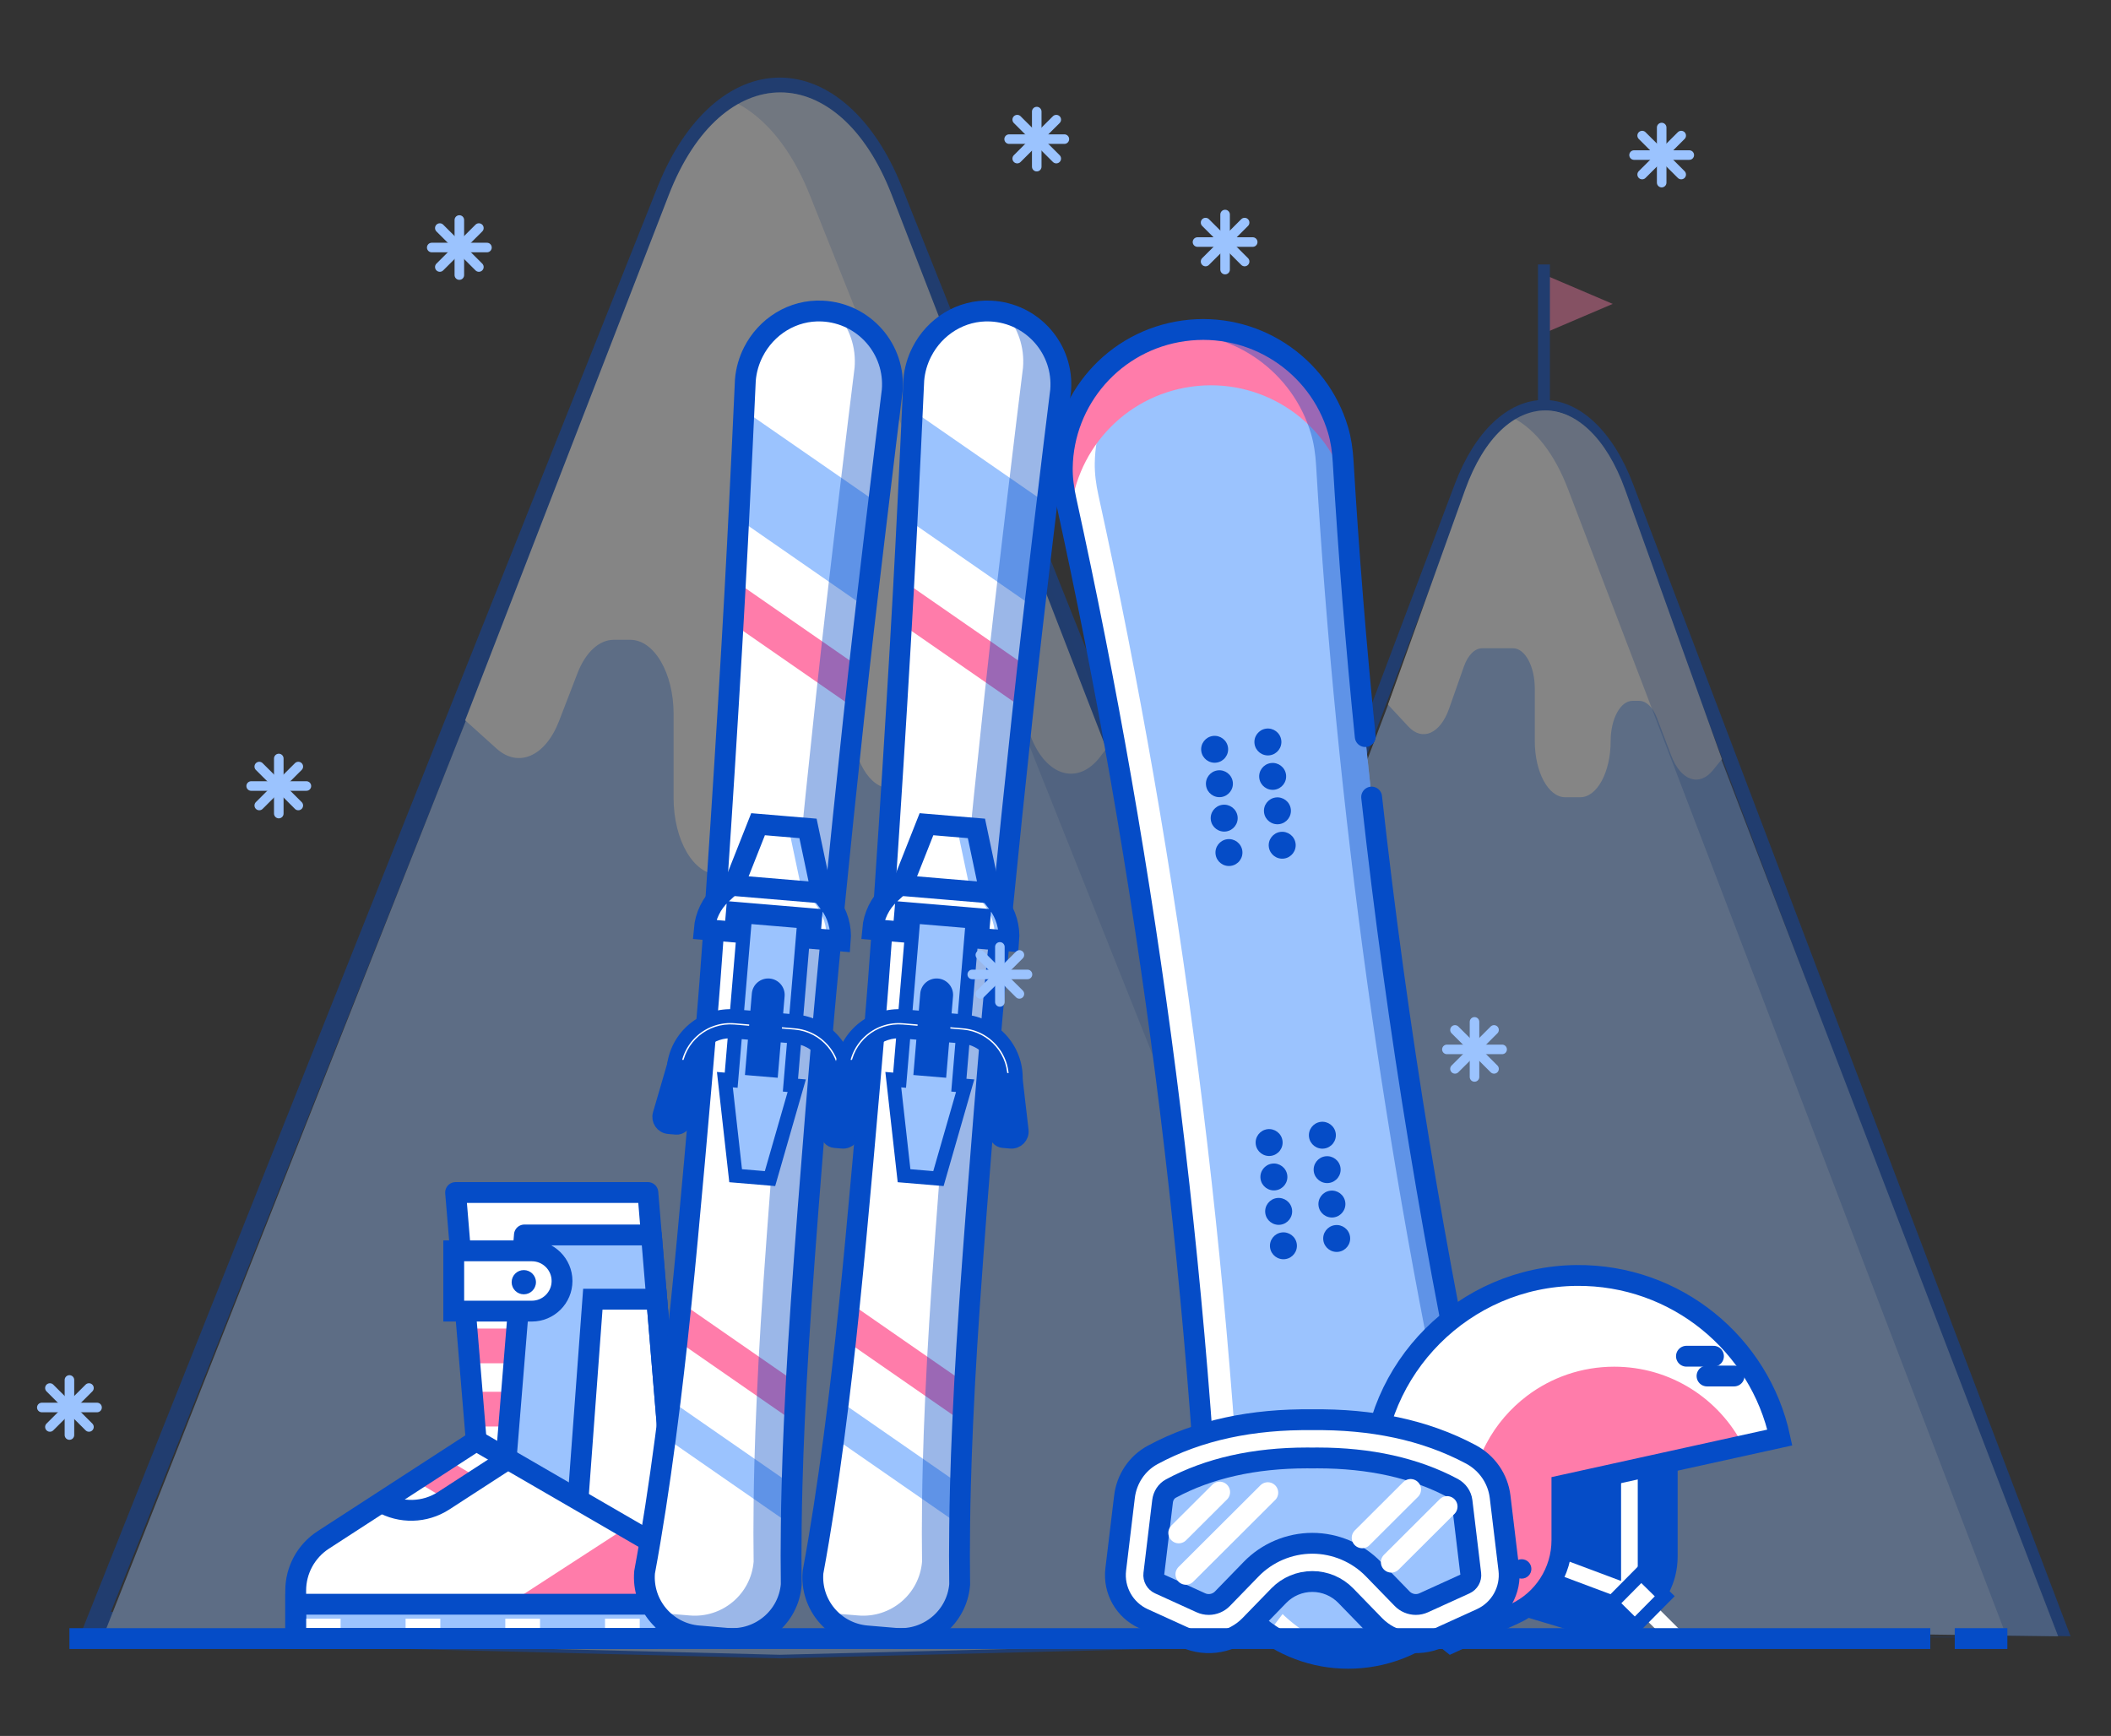 <svg width="304" height="250" viewBox="0 0 304 250" fill="none" xmlns="http://www.w3.org/2000/svg">
<rect x="0" y="0" width="304" height="250" fill="#333333" stroke="none"/>
<g clip-path="url(#clip0_501_13493)">
<g opacity="0.4">
<path d="M222.491 47.93V39.602L232.247 43.766L222.491 47.93Z" fill="#FF7CAA"/>
<path d="M223.199 38.086H221.478V58.781H223.199V38.086Z" fill="#054CC7"/>
<path d="M222.339 233.924L222.326 233.924L148.293 231.955L209.504 69.71C212.366 62.126 217.164 57.598 222.339 57.598C227.514 57.598 232.311 62.126 235.173 69.71L298.179 235.652L222.339 233.924ZM151.47 229.01L222.339 230.895L293.207 229.01L233.738 71.385C231.197 64.648 226.935 60.626 222.339 60.626C217.742 60.626 213.481 64.648 210.939 71.385L151.47 229.01Z" fill="#054CC7"/>
<path d="M210.183 74.308L149.299 235.206L222.305 234.649L296.384 235.65L234.427 74.308C228.672 59.205 215.938 59.205 210.183 74.308Z" fill="#9BC3FE"/>
<path d="M208.679 102.057L210.809 96.001C211.388 94.354 212.379 93.36 213.442 93.36H217.882C219.616 93.36 221.022 95.959 221.022 99.165V106.736C221.022 111.197 222.978 114.813 225.391 114.813H227.576C229.989 114.813 231.945 111.197 231.945 106.736C231.945 103.53 233.351 100.932 235.086 100.932H236.047C237.071 100.932 238.03 101.853 238.618 103.402L240.681 108.837C242.048 112.437 244.722 113.354 246.696 110.9L247.967 109.321L234.046 70.549C228.572 55.301 216.459 55.301 210.985 70.549L199.881 101.476L202.818 104.635C204.831 106.802 207.409 105.667 208.679 102.057Z" fill="white"/>
<path opacity="0.3" d="M234.455 70.547C230.675 60.526 223.881 57.093 218.034 60.244C221.083 61.888 223.875 65.321 225.846 70.547L289.078 235.975C289.078 235.975 221.724 235.006 214.107 235.208L213.338 235.515L296.384 235.652L234.455 70.547Z" fill="#054CC7"/>
<path d="M112.285 238.831L112.266 238.83L11.233 236.286L94.714 26.867C98.632 17.039 105.201 11.172 112.285 11.172C119.37 11.172 125.939 17.039 129.857 26.867L213.338 236.286L112.285 238.831ZM15.966 232.135L112.285 234.56L208.605 232.135L127.72 29.228C124.279 20.596 118.509 15.442 112.285 15.442C106.062 15.442 100.292 20.596 96.851 29.228L15.966 232.135Z" fill="#054CC7"/>
<path d="M95.981 30.834L14.783 235.855L112.286 238.31L209.788 235.855L128.591 30.834C120.85 11.415 103.721 11.415 95.981 30.834Z" fill="#9BC3FE"/>
<path d="M80.503 103.848L83.168 96.937C84.323 93.944 86.277 92.143 88.372 92.143H90.767C94.21 92.143 97.002 96.923 97.002 102.819V114.912C97.002 121.005 99.887 125.944 103.445 125.944C107.003 125.944 109.888 121.005 109.888 114.912V102.679C109.888 96.86 112.642 92.143 116.041 92.143H116.62C120.018 92.143 122.773 96.86 122.773 102.679V104.221C122.773 109.36 125.206 113.525 128.207 113.525C131.208 113.525 133.641 109.36 133.641 104.221V102.679C133.641 96.86 136.396 92.143 139.794 92.143C141.871 92.143 143.808 93.937 144.944 96.913L148.438 106.06C150.641 111.829 155.245 113.172 158.44 108.977L159.326 107.814L128.411 28.049C120.793 8.395 103.937 8.395 96.32 28.049L66.986 103.733L71.504 107.805C74.652 110.642 78.543 108.931 80.503 103.848Z" fill="white"/>
<path opacity="0.2" d="M128.789 28.049C123.589 15.006 114.208 10.629 106.194 14.896C110.257 17.059 113.969 21.436 116.605 28.049L198.788 234.211C198.788 234.211 116.92 236.273 106.194 236.543L112.286 236.696L210.971 234.211L128.789 28.049Z" fill="#054CC7"/>
</g>
<path d="M213.91 214.334C214.239 215.839 214.455 217.377 214.431 218.919C214.289 228.732 206.986 237.244 196.936 238.629C186.885 240.013 177.538 233.794 174.733 224.388C174.294 222.909 174.081 221.371 173.989 219.833C173.545 212.377 173.017 204.93 172.4 197.498C170.03 168.917 166.379 140.513 161.447 112.285C159.092 98.796 156.445 85.348 153.501 71.937C153.171 70.429 152.958 68.894 152.979 67.352C153.12 57.536 160.427 49.026 170.478 47.642C180.529 46.257 189.872 52.473 192.677 61.883C193.119 63.361 193.329 64.897 193.421 66.438C196.381 116.267 203.211 165.567 213.91 214.334Z" fill="#9BC3FE"/>
<path d="M179.408 223.746C178.969 222.267 178.755 220.728 178.663 219.191C178.219 211.735 177.692 204.287 177.074 196.855C174.704 168.275 171.053 139.87 166.121 111.643C163.766 98.154 161.119 84.706 158.175 71.295C157.845 69.787 157.633 68.251 157.653 66.709C157.783 57.666 163.998 49.736 172.834 47.461C172.055 47.478 171.269 47.534 170.478 47.643C160.427 49.028 153.12 57.537 152.979 67.353C152.958 68.895 153.171 70.43 153.501 71.939C156.445 85.35 159.092 98.798 161.447 112.287C166.379 140.514 170.03 168.918 172.4 197.499C173.017 204.931 173.545 212.379 173.989 219.835C174.081 221.372 174.294 222.911 174.733 224.39C177.538 233.796 186.885 240.015 196.936 238.63C197.727 238.521 198.499 238.363 199.253 238.169C190.129 238.367 181.991 232.412 179.408 223.746Z" fill="white"/>
<path d="M192.676 61.882C192.019 59.676 191.004 57.646 189.7 55.847C189.529 55.609 189.351 55.375 189.167 55.146C188.069 53.758 186.795 52.525 185.378 51.471C183.19 49.84 180.671 48.647 177.97 48.003C175.584 47.433 173.055 47.286 170.478 47.641C167.9 47.996 165.506 48.822 163.364 50.015C160.936 51.366 158.836 53.194 157.173 55.356C156.096 56.754 155.204 58.285 154.525 59.918C154.414 60.188 154.306 60.461 154.202 60.737C153.437 62.821 153.011 65.049 152.978 67.351C152.958 68.893 153.171 70.431 153.5 71.936C153.605 72.414 153.707 72.892 153.808 73.366C153.915 73.833 154.016 74.304 154.113 74.772C154.55 65.22 161.753 57.036 171.591 55.681C181.426 54.326 190.584 60.256 193.598 69.332C193.603 69.342 193.608 69.349 193.609 69.359C193.577 68.872 193.545 68.384 193.513 67.897C193.481 67.413 193.449 66.925 193.421 66.437C193.329 64.9 193.119 63.361 192.676 61.882Z" fill="#FF7CAA"/>
<path d="M154.113 74.773C154.114 74.783 154.112 74.791 154.113 74.801C154.008 74.323 153.91 73.845 153.808 73.367C153.915 73.834 154.016 74.305 154.113 74.773Z" fill="#30B344"/>
<path opacity="0.4" d="M193.421 66.438C193.328 64.897 193.119 63.361 192.676 61.883C189.872 52.473 180.528 46.257 170.478 47.642C169.82 47.732 169.176 47.855 168.543 48.005C177.827 47.622 186.16 53.625 188.781 62.419C189.224 63.898 189.433 65.433 189.525 66.974C192.486 116.804 199.315 166.104 210.014 214.871C210.343 216.375 210.56 217.913 210.535 219.456C210.403 228.627 204.014 236.66 194.974 238.802C195.624 238.775 196.278 238.719 196.935 238.629C206.986 237.244 214.289 228.732 214.431 218.919C214.455 217.377 214.238 215.839 213.909 214.334C203.211 165.567 196.381 116.267 193.421 66.438Z" fill="#054CC7"/>
<path d="M214.179 221.813C213.604 225.403 212.066 228.728 209.799 231.463L194.322 219.776L182.602 235.21C179.677 233.19 177.293 230.405 175.763 227.105L192.318 205.305L214.179 221.813Z" fill="#9BC3FE"/>
<path d="M197.526 114.79C201.222 148.214 206.683 181.395 213.91 214.334C214.239 215.839 214.455 217.377 214.431 218.919C214.289 228.732 206.986 237.244 196.936 238.629C186.885 240.013 177.538 233.794 174.733 224.388C174.294 222.909 174.081 221.371 173.989 219.833C173.545 212.377 173.017 204.93 172.4 197.498C170.03 168.917 166.379 140.513 161.447 112.285C159.092 98.796 156.445 85.348 153.501 71.937C153.171 70.429 152.958 68.894 152.979 67.352C153.12 57.536 160.427 49.026 170.478 47.642C180.529 46.257 189.872 52.473 192.677 61.883C193.119 63.361 193.329 64.897 193.421 66.438C194.209 79.69 195.269 92.904 196.604 106.081" stroke="#054CC7" stroke-width="3" stroke-miterlimit="10" stroke-linecap="round"/>
<path d="M176.842 107.645C176.696 106.587 175.713 105.845 174.652 105.991C173.591 106.137 172.847 107.117 172.994 108.175C173.14 109.233 174.123 109.975 175.184 109.828C176.245 109.682 176.989 108.703 176.842 107.645Z" fill="#054CC7"/>
<path d="M173.68 113.132C173.827 114.19 174.809 114.932 175.87 114.786C176.931 114.64 177.675 113.66 177.529 112.602C177.382 111.544 176.4 110.802 175.339 110.948C174.277 111.094 173.533 112.074 173.68 113.132Z" fill="#054CC7"/>
<path d="M174.367 118.089C174.514 119.147 175.496 119.889 176.557 119.743C177.618 119.596 178.362 118.617 178.216 117.559C178.069 116.501 177.087 115.759 176.026 115.905C174.964 116.051 174.221 117.031 174.367 118.089Z" fill="#054CC7"/>
<path d="M175.054 123.046C175.2 124.104 176.183 124.846 177.244 124.699C178.305 124.553 179.049 123.574 178.902 122.516C178.756 121.458 177.773 120.716 176.712 120.862C175.651 121.008 174.907 121.988 175.054 123.046Z" fill="#054CC7"/>
<path d="M180.662 107.12C180.809 108.178 181.791 108.92 182.852 108.774C183.913 108.628 184.657 107.648 184.511 106.59C184.364 105.532 183.382 104.79 182.321 104.936C181.26 105.082 180.516 106.062 180.662 107.12Z" fill="#054CC7"/>
<path d="M181.349 112.077C181.496 113.135 182.478 113.877 183.539 113.731C184.6 113.585 185.344 112.605 185.197 111.547C185.051 110.489 184.068 109.747 183.007 109.893C181.946 110.04 181.202 111.019 181.349 112.077Z" fill="#054CC7"/>
<path d="M182.036 117.034C182.182 118.092 183.164 118.834 184.225 118.688C185.286 118.542 186.03 117.562 185.884 116.504C185.737 115.446 184.755 114.704 183.694 114.85C182.633 114.997 181.889 115.976 182.036 117.034Z" fill="#054CC7"/>
<path d="M182.723 121.991C182.869 123.049 183.851 123.791 184.912 123.645C185.973 123.499 186.717 122.519 186.571 121.461C186.424 120.403 185.442 119.661 184.381 119.807C183.32 119.954 182.576 120.933 182.723 121.991Z" fill="#054CC7"/>
<path d="M186.748 179.148C186.895 180.207 186.151 181.186 185.09 181.332C184.029 181.478 183.046 180.737 182.9 179.679C182.753 178.621 183.497 177.641 184.558 177.495C185.619 177.349 186.602 178.091 186.748 179.148Z" fill="#054CC7"/>
<path d="M182.213 174.722C182.067 173.664 182.811 172.684 183.872 172.538C184.933 172.392 185.915 173.134 186.062 174.192C186.208 175.25 185.464 176.23 184.403 176.376C183.342 176.522 182.36 175.78 182.213 174.722Z" fill="#054CC7"/>
<path d="M181.526 169.765C181.38 168.707 182.124 167.727 183.185 167.581C184.246 167.435 185.228 168.177 185.375 169.235C185.521 170.292 184.777 171.272 183.716 171.418C182.655 171.564 181.673 170.823 181.526 169.765Z" fill="#054CC7"/>
<path d="M180.84 164.808C180.693 163.75 181.437 162.77 182.498 162.624C183.559 162.478 184.542 163.219 184.688 164.278C184.835 165.335 184.091 166.315 183.03 166.461C181.969 166.607 180.986 165.866 180.84 164.808Z" fill="#054CC7"/>
<path d="M190.569 178.624C190.422 177.566 191.166 176.586 192.227 176.44C193.288 176.294 194.27 177.036 194.417 178.094C194.563 179.152 193.82 180.131 192.758 180.278C191.698 180.424 190.715 179.682 190.569 178.624Z" fill="#054CC7"/>
<path d="M189.882 173.667C189.735 172.609 190.479 171.629 191.54 171.483C192.601 171.337 193.583 172.079 193.73 173.137C193.876 174.195 193.133 175.175 192.071 175.321C191.011 175.467 190.028 174.725 189.882 173.667Z" fill="#054CC7"/>
<path d="M189.195 168.71C189.049 167.652 189.793 166.672 190.853 166.526C191.914 166.38 192.897 167.122 193.043 168.18C193.19 169.238 192.446 170.217 191.385 170.364C190.324 170.51 189.342 169.768 189.195 168.71Z" fill="#054CC7"/>
<path d="M188.509 163.753C188.362 162.695 189.106 161.715 190.167 161.569C191.228 161.423 192.21 162.165 192.357 163.223C192.503 164.281 191.759 165.26 190.698 165.407C189.638 165.553 188.655 164.811 188.509 163.753Z" fill="#054CC7"/>
<path d="M68.58 207.488L46.548 221.779C44.075 223.383 42.584 226.125 42.584 229.067V235.976H93.902C95.983 235.976 97.67 234.294 97.67 232.219V224.35L68.58 207.488Z" fill="white"/>
<path d="M97.67 224.349H69.981L65.609 171.742H93.298L97.67 224.349Z" fill="white"/>
<path d="M74.45 193.832H67.455" stroke="#FF7CAA" stroke-width="5" stroke-miterlimit="10"/>
<path d="M73.681 202.938H68.202" stroke="#FF7CAA" stroke-width="5" stroke-miterlimit="10"/>
<path d="M97.67 224.349H69.981L65.609 171.742H93.298L97.67 224.349Z" stroke="#054CC7" stroke-width="3" stroke-miterlimit="10" stroke-linejoin="round"/>
<path d="M93.806 177.852H75.519L72.022 225.22L97.67 224.349L93.806 177.852Z" fill="#9BC3FE"/>
<path d="M93.806 177.852H75.519L72.022 225.22L97.67 224.349L93.806 177.852Z" fill="#9BC3FE"/>
<path d="M82.585 224.862L97.67 224.349L94.575 187.102H85.373L82.585 224.862Z" fill="white" stroke="#054CC7" stroke-width="3" stroke-miterlimit="10"/>
<path d="M93.806 177.852H75.519L71.53 226.753L97.67 224.349L93.806 177.852Z" stroke="#054CC7" stroke-width="3" stroke-miterlimit="10" stroke-linejoin="round"/>
<path d="M68.58 207.488L46.548 221.779C44.075 223.383 42.584 226.125 42.584 229.067V235.976H93.902C95.983 235.976 97.67 234.294 97.67 232.219V224.35L68.58 207.488Z" fill="white"/>
<path d="M97.67 224.347V232.215C97.67 234.29 95.982 235.973 93.901 235.973H65.558L90.177 220.004L97.67 224.347Z" fill="#FF7CAA"/>
<path d="M42.584 231.035V235.976H93.901C95.982 235.976 97.67 234.293 97.67 232.218V231.035H42.584Z" fill="white"/>
<path d="M74.774 232.218V231.035H97.67V232.218C97.67 234.293 95.983 235.976 93.902 235.976H71.005C73.086 235.976 74.774 234.293 74.774 232.218Z" fill="#9BC3FE"/>
<path d="M42.584 231.035V235.976H93.901C95.982 235.976 97.67 234.293 97.67 232.218V231.035H42.584Z" fill="#9BC3FE" stroke="#054CC7" stroke-width="3" stroke-miterlimit="10"/>
<path d="M89.627 235.976V233.109" stroke="white" stroke-width="5" stroke-miterlimit="10"/>
<path d="M75.268 235.976V233.109" stroke="white" stroke-width="5" stroke-miterlimit="10"/>
<path d="M60.908 235.976V233.109" stroke="white" stroke-width="5" stroke-miterlimit="10"/>
<path d="M46.549 235.976V233.109" stroke="white" stroke-width="5" stroke-miterlimit="10"/>
<path d="M66.56 214.396L62.095 211.719" stroke="#FF7CAA" stroke-width="5" stroke-miterlimit="10"/>
<path d="M42.584 229.065V235.973H93.901C95.982 235.973 97.67 234.291 97.67 232.215V224.348L68.579 207.484L46.547 221.775C44.076 223.38 42.584 226.123 42.584 229.065Z" stroke="#054CC7" stroke-width="3" stroke-miterlimit="10" stroke-linejoin="round"/>
<path d="M73.139 210.129L63.891 216.128C61.181 217.886 57.709 217.973 54.914 216.353" stroke="#054CC7" stroke-width="3" stroke-miterlimit="10"/>
<path d="M76.585 188.821H65.342V180.141H76.585C78.988 180.141 80.937 182.084 80.937 184.481V184.481C80.937 186.878 78.988 188.821 76.585 188.821Z" fill="white" stroke="#054CC7" stroke-width="3" stroke-miterlimit="10"/>
<path d="M73.681 184.655C73.681 185.619 74.465 186.4 75.431 186.4C76.397 186.4 77.181 185.619 77.181 184.655C77.181 183.691 76.397 182.91 75.431 182.91C74.465 182.91 73.681 183.691 73.681 184.655Z" fill="#054CC7"/>
<path d="M96.506 201.794C96.85 198.987 97.18 196.117 97.504 193.197C97.51 193.126 97.52 193.059 97.526 192.987C97.716 191.257 97.903 189.508 98.081 187.743C99.189 177.092 100.859 157.851 101.845 146.186C101.904 145.492 101.964 144.783 102.021 144.055C102.09 143.178 102.162 142.273 102.236 141.343C103.445 125.55 105.348 95.145 106.204 78.271C106.307 76.307 106.399 74.415 106.488 72.618C106.639 69.578 106.771 66.812 106.887 64.415C107.175 58.435 107.339 54.721 107.339 54.721C107.46 53.284 107.861 51.919 108.487 50.694C110.327 47.053 114.129 44.59 118.425 44.797C124.455 45.092 128.987 50.3 128.484 56.243C128.484 56.243 128.124 59.126 127.542 63.904C127.105 67.523 126.533 72.23 125.896 77.597C125.603 80.08 125.294 82.706 124.972 85.433C124.765 87.2 124.553 89.01 124.34 90.849C122.633 105.607 120.111 130.235 118.956 142.749C118.868 143.677 118.787 144.577 118.708 145.458C118.642 146.185 118.581 146.899 118.523 147.588C117.221 162.983 115.376 185.667 114.659 199.24C114.556 201.151 114.464 203.038 114.384 204.903C114.244 207.992 114.133 211.016 114.058 213.966C114.003 215.924 113.966 217.85 113.946 219.744C113.909 222.649 113.907 225.47 113.947 228.207C113.75 230.54 112.625 232.577 110.959 233.975C109.298 235.374 107.1 236.144 104.757 235.947L100.584 235.596C95.902 235.202 92.428 231.101 92.823 226.432C93.933 220.444 94.918 213.997 95.819 207.171C96.056 205.407 96.285 203.613 96.506 201.794Z" fill="white"/>
<path d="M97.724 193.216L114.604 204.921C114.684 203.057 114.776 201.169 114.88 199.259L98.301 187.762C98.123 189.526 97.936 191.276 97.747 193.006C97.741 193.077 97.73 193.144 97.724 193.216Z" fill="#FF7CAA"/>
<path d="M96.04 207.19L114.167 219.762C114.187 217.869 114.224 215.943 114.278 213.984L96.727 201.812C96.505 203.631 96.276 205.425 96.04 207.19Z" fill="#9BC3FE"/>
<path d="M107.352 59.25C107.285 60.689 107.204 62.433 107.107 64.433C106.991 66.831 106.859 69.597 106.709 72.638C106.672 73.382 106.634 74.142 106.596 74.918L124.936 87.636C125.022 86.901 125.108 86.174 125.193 85.451C125.514 82.725 125.824 80.099 126.116 77.615C126.323 75.889 126.519 74.229 126.709 72.654L107.352 59.25Z" fill="#9BC3FE"/>
<path d="M106.131 83.863C106.025 85.816 105.909 87.876 105.786 90.015L105.786 90.017L123.298 102.16C123.522 100.105 123.741 98.114 123.953 96.219L123.953 96.217L106.131 83.863Z" fill="#FF7CAA"/>
<path opacity="0.4" d="M114.058 213.968C114.133 211.018 114.244 207.994 114.384 204.905C114.464 203.04 114.556 201.153 114.66 199.242C115.376 185.669 117.222 162.985 118.523 147.59C118.581 146.9 118.642 146.187 118.708 145.459C118.787 144.579 118.868 143.679 118.956 142.751C120.111 130.237 122.633 105.609 124.34 90.85C124.554 89.012 124.765 87.202 124.972 85.435C125.295 82.708 125.604 80.082 125.896 77.598C126.533 72.231 127.105 67.524 127.542 63.906C128.125 59.127 128.484 56.245 128.484 56.245C128.928 51 125.449 46.329 120.48 45.102C122.308 47.184 123.318 49.974 123.066 52.949C123.066 52.949 122.706 55.831 122.123 60.61C121.687 64.228 121.115 68.936 120.477 74.302C120.185 76.786 119.876 79.412 119.554 82.139C119.346 83.906 119.135 85.716 118.922 87.554C117.215 102.313 114.693 126.941 113.538 139.455C113.45 140.383 113.369 141.283 113.29 142.163C113.223 142.891 113.163 143.604 113.105 144.294C111.803 159.689 109.958 182.373 109.241 195.946C109.138 197.857 109.046 199.744 108.966 201.609C108.825 204.698 108.715 207.722 108.639 210.672C108.585 212.63 108.548 214.556 108.528 216.45C108.491 219.354 108.489 222.176 108.529 224.913C108.331 227.245 107.206 229.282 105.541 230.681C103.88 232.08 101.682 232.85 99.338 232.653L95.166 232.302C94.933 232.282 94.705 232.251 94.48 232.214C95.884 234.092 98.057 235.385 100.584 235.598L104.757 235.949C107.1 236.146 109.298 235.375 110.959 233.977C112.625 232.578 113.75 230.541 113.947 228.209C113.907 225.471 113.909 222.65 113.947 219.746C113.966 217.852 114.003 215.926 114.058 213.968Z" fill="#054CC7"/>
<path d="M96.506 201.794C96.85 198.987 97.18 196.117 97.504 193.197C97.51 193.126 97.52 193.059 97.526 192.987C97.716 191.257 97.903 189.508 98.081 187.743C99.189 177.092 100.859 157.851 101.845 146.186C101.904 145.492 101.964 144.783 102.021 144.055C102.09 143.178 102.162 142.273 102.236 141.343C103.445 125.55 105.348 95.145 106.204 78.271C106.307 76.307 106.399 74.415 106.488 72.618C106.639 69.578 106.771 66.812 106.887 64.415C107.175 58.435 107.339 54.721 107.339 54.721C107.46 53.284 107.861 51.919 108.487 50.694C110.327 47.053 114.129 44.59 118.425 44.797C124.455 45.092 128.987 50.3 128.484 56.243C128.484 56.243 128.124 59.126 127.542 63.904C127.105 67.523 126.533 72.23 125.896 77.597C125.603 80.08 125.294 82.706 124.972 85.433C124.765 87.2 124.553 89.01 124.34 90.849C122.633 105.607 120.111 130.235 118.956 142.749C118.868 143.677 118.787 144.577 118.708 145.458C118.642 146.185 118.581 146.899 118.523 147.588C117.221 162.983 115.376 185.667 114.659 199.24C114.556 201.151 114.464 203.038 114.384 204.903C114.244 207.992 114.133 211.016 114.058 213.966C114.003 215.924 113.966 217.85 113.946 219.744C113.909 222.649 113.907 225.47 113.947 228.207C113.75 230.54 112.625 232.577 110.959 233.975C109.298 235.374 107.1 236.144 104.757 235.947L100.584 235.596C95.902 235.202 92.428 231.101 92.823 226.432C93.933 220.444 94.918 213.997 95.819 207.171C96.056 205.407 96.285 203.613 96.506 201.794Z" stroke="#054CC7" stroke-width="3" stroke-miterlimit="10"/>
<path d="M105.937 169.318L104.388 155.485L105.296 155.561L107.672 127.449L116.205 128.167L113.828 156.279L114.736 156.355L110.888 169.734L105.937 169.318Z" fill="#9BC3FE"/>
<path d="M108.596 128.542L115.111 129.089L112.904 155.189L112.734 157.202L113.423 157.26L110.143 168.659L106.851 168.383L105.531 156.596L106.219 156.654L106.39 154.641L108.596 128.542ZM106.748 126.359L104.371 154.472L103.244 154.377L105.022 170.256L111.631 170.812L116.05 155.453L114.923 155.359L117.299 127.246L106.748 126.359Z" fill="#054CC7"/>
<path d="M97.016 153.819L99.207 154.004C99.485 150.72 102.39 148.274 105.683 148.55L114.337 149.278C117.63 149.555 120.084 152.451 119.806 155.735L121.997 155.919C122.377 151.431 119.023 147.471 114.522 147.093L105.868 146.365C101.367 145.987 97.396 149.331 97.016 153.819Z" fill="white" stroke="#054CC7" stroke-width="2" stroke-miterlimit="10"/>
<path d="M120.945 155.541L122.041 155.633L122.87 162.785C122.976 163.704 122.212 164.49 121.287 164.413L120.203 164.321C119.598 164.271 119.149 163.74 119.2 163.137L119.85 155.449L120.945 155.541Z" fill="#054CC7" stroke="#054CC7" stroke-width="2" stroke-miterlimit="10"/>
<path d="M98.117 153.623L97.021 153.531L95.003 160.443C94.744 161.332 95.365 162.235 96.29 162.312L97.374 162.403C97.979 162.454 98.511 162.006 98.562 161.403L99.212 153.715L98.117 153.623Z" fill="#054CC7" stroke="#054CC7" stroke-width="2" stroke-miterlimit="10"/>
<path d="M121.017 135.505C121.182 133.554 120.614 131.612 119.424 130.055L118.189 128.439L111.789 127.901L105.388 127.363L103.9 128.75C102.465 130.086 101.579 131.907 101.414 133.857L105.803 134.226L106.042 131.394L111.455 131.849L116.867 132.304L116.628 135.136L121.017 135.505Z" fill="white"/>
<path d="M109.785 128.017L116.185 128.555L117.42 130.171C118.553 131.652 119.12 133.483 119.03 135.338L121.017 135.505C121.182 133.554 120.614 131.612 119.424 130.055L118.189 128.439L111.789 127.901L105.388 127.363L105.108 127.624L109.785 128.017Z" fill="#9BC3FE"/>
<path d="M121.017 135.505C121.182 133.554 120.614 131.612 119.424 130.055L118.189 128.439L111.789 127.901L105.388 127.363L103.9 128.75C102.465 130.086 101.579 131.907 101.414 133.857L105.803 134.226L106.042 131.394L111.455 131.849L116.867 132.304L116.628 135.136L121.017 135.505Z" stroke="#054CC7" stroke-width="3" stroke-miterlimit="10"/>
<path d="M116.36 119.304L112.763 119.002L109.167 118.699L105.673 127.534L106.801 127.628L111.997 128.065L117.193 128.502L118.32 128.597L116.36 119.304Z" fill="white"/>
<path d="M109.169 127.829L105.673 127.535L105.673 127.535L106.801 127.63L110.583 127.948L109.169 127.829Z" fill="#9BC3FE"/>
<path d="M116.36 119.304L113.531 119.066L115.492 128.359L117.193 128.502L118.321 128.597L116.36 119.304Z" fill="#9BC3FE"/>
<path d="M116.36 119.304L112.763 119.002L109.167 118.699L105.673 127.534L106.801 127.628L111.997 128.065L117.193 128.502L118.32 128.597L116.36 119.304Z" stroke="#054CC7" stroke-width="3" stroke-miterlimit="10"/>
<path d="M107.278 154.818L108.27 143.078C108.38 141.78 109.528 140.813 110.83 140.923C112.131 141.032 113.1 142.177 112.991 143.474L111.998 155.215L107.278 154.818Z" fill="#054CC7"/>
<path d="M120.759 201.794C121.103 198.987 121.433 196.117 121.757 193.197C121.763 193.126 121.774 193.059 121.78 192.987C121.969 191.257 122.156 189.508 122.334 187.743C123.443 177.092 125.113 157.851 126.099 146.186C126.158 145.492 126.218 144.783 126.274 144.055C126.344 143.178 126.415 142.273 126.489 141.343C127.698 125.55 129.601 95.145 130.457 78.271C130.56 76.307 130.653 74.415 130.742 72.618C130.892 69.578 131.024 66.812 131.14 64.415C131.428 58.435 131.592 54.721 131.592 54.721C131.713 53.284 132.114 51.919 132.74 50.694C134.581 47.053 138.382 44.59 142.679 44.797C148.709 45.092 153.24 50.3 152.738 56.243C152.738 56.243 152.378 59.126 151.795 63.904C151.358 67.523 150.786 72.23 150.149 77.597C149.857 80.08 149.548 82.706 149.225 85.433C149.018 87.2 148.807 89.01 148.593 90.849C146.886 105.607 144.364 130.235 143.21 142.749C143.121 143.677 143.041 144.577 142.961 145.458C142.895 146.185 142.835 146.899 142.776 147.588C141.475 162.983 139.63 185.667 138.913 199.24C138.809 201.151 138.717 203.038 138.637 204.903C138.497 207.992 138.386 211.016 138.311 213.966C138.257 215.924 138.22 217.85 138.2 219.744C138.162 222.649 138.161 225.47 138.2 228.207C138.003 230.54 136.878 232.577 135.212 233.975C133.551 235.374 131.353 236.144 129.01 235.947L124.837 235.596C120.155 235.202 116.681 231.101 117.076 226.432C118.187 220.444 119.172 213.997 120.073 207.171C120.309 205.407 120.538 203.613 120.759 201.794Z" fill="white"/>
<path d="M121.978 193.216L138.858 204.921C138.938 203.057 139.03 201.169 139.133 199.259L122.555 187.762C122.377 189.526 122.19 191.276 122 193.006C121.994 193.077 121.984 193.144 121.978 193.216Z" fill="#FF7CAA"/>
<path d="M120.293 207.19L138.42 219.762C138.44 217.869 138.477 215.943 138.532 213.984L120.98 201.812C120.759 203.631 120.53 205.425 120.293 207.19Z" fill="#9BC3FE"/>
<path d="M131.606 59.25C131.538 60.689 131.457 62.433 131.36 64.433C131.244 66.831 131.113 69.597 130.962 72.638C130.925 73.382 130.887 74.142 130.85 74.918L149.189 87.636C149.275 86.901 149.361 86.174 149.446 85.451C149.767 82.725 150.077 80.099 150.37 77.615C150.576 75.889 150.773 74.229 150.962 72.654L131.606 59.25Z" fill="#9BC3FE"/>
<path d="M130.385 83.863C130.278 85.816 130.162 87.876 130.04 90.015L130.04 90.017L147.552 102.16C147.776 100.105 147.994 98.114 148.207 96.219L148.207 96.217L130.385 83.863Z" fill="#FF7CAA"/>
<path opacity="0.4" d="M138.311 213.968C138.387 211.018 138.497 207.994 138.637 204.905C138.718 203.04 138.809 201.153 138.913 199.242C139.63 185.669 141.475 162.985 142.777 147.59C142.835 146.9 142.895 146.187 142.961 145.459C143.041 144.579 143.122 143.679 143.21 142.751C144.364 130.237 146.886 105.609 148.593 90.85C148.807 89.012 149.018 87.202 149.225 85.435C149.548 82.708 149.857 80.082 150.149 77.598C150.787 72.231 151.359 67.524 151.795 63.906C152.378 59.127 152.738 56.245 152.738 56.245C153.181 51 149.702 46.329 144.734 45.102C146.561 47.184 147.571 49.974 147.32 52.949C147.32 52.949 146.96 55.831 146.377 60.61C145.94 64.228 145.368 68.936 144.731 74.302C144.439 76.786 144.13 79.412 143.807 82.139C143.6 83.906 143.389 85.716 143.175 87.554C141.468 102.313 138.946 126.941 137.791 139.455C137.703 140.383 137.622 141.283 137.543 142.163C137.477 142.891 137.417 143.604 137.358 144.294C136.057 159.689 134.212 182.373 133.495 195.946C133.391 197.857 133.299 199.744 133.219 201.609C133.079 204.698 132.968 207.722 132.893 210.672C132.839 212.63 132.802 214.556 132.782 216.45C132.744 219.354 132.743 222.176 132.782 224.913C132.585 227.245 131.46 229.282 129.794 230.681C128.133 232.08 125.935 232.85 123.592 232.653L119.419 232.302C119.187 232.282 118.959 232.251 118.733 232.214C120.138 234.092 122.311 235.385 124.837 235.598L129.01 235.949C131.354 236.146 133.551 235.375 135.212 233.977C136.878 232.578 138.003 230.541 138.2 228.209C138.161 225.471 138.162 222.65 138.2 219.746C138.22 217.852 138.257 215.926 138.311 213.968Z" fill="#054CC7"/>
<path d="M120.759 201.794C121.103 198.987 121.433 196.117 121.757 193.197C121.763 193.126 121.774 193.059 121.78 192.987C121.969 191.257 122.156 189.508 122.334 187.743C123.443 177.092 125.113 157.851 126.099 146.186C126.158 145.492 126.218 144.783 126.274 144.055C126.344 143.178 126.415 142.273 126.489 141.343C127.698 125.55 129.601 95.145 130.457 78.271C130.56 76.307 130.653 74.415 130.742 72.618C130.892 69.578 131.024 66.812 131.14 64.415C131.428 58.435 131.592 54.721 131.592 54.721C131.713 53.284 132.114 51.919 132.74 50.694C134.581 47.053 138.382 44.59 142.679 44.797C148.709 45.092 153.24 50.3 152.738 56.243C152.738 56.243 152.378 59.126 151.795 63.904C151.358 67.523 150.786 72.23 150.149 77.597C149.857 80.08 149.548 82.706 149.225 85.433C149.018 87.2 148.807 89.01 148.593 90.849C146.886 105.607 144.364 130.235 143.21 142.749C143.121 143.677 143.041 144.577 142.961 145.458C142.895 146.185 142.835 146.899 142.776 147.588C141.475 162.983 139.63 185.667 138.913 199.24C138.809 201.151 138.717 203.038 138.637 204.903C138.497 207.992 138.386 211.016 138.311 213.966C138.257 215.924 138.22 217.85 138.2 219.744C138.162 222.649 138.161 225.47 138.2 228.207C138.003 230.54 136.878 232.577 135.212 233.975C133.551 235.374 131.353 236.144 129.01 235.947L124.837 235.596C120.155 235.202 116.681 231.101 117.076 226.432C118.187 220.444 119.172 213.997 120.073 207.171C120.309 205.407 120.538 203.613 120.759 201.794Z" stroke="#054CC7" stroke-width="3" stroke-miterlimit="10"/>
<path d="M130.19 169.318L128.641 155.485L129.549 155.561L131.925 127.449L140.458 128.167L138.082 156.279L138.99 156.355L135.141 169.734L130.19 169.318Z" fill="#9BC3FE"/>
<path d="M132.849 128.542L139.364 129.089L137.158 155.189L136.988 157.202L137.677 157.26L134.397 168.659L131.104 168.383L129.784 156.596L130.473 156.654L130.643 154.641L132.849 128.542ZM131.001 126.359L128.625 154.472L127.498 154.377L129.275 170.256L135.885 170.812L140.303 155.453L139.176 155.359L141.553 127.246L131.001 126.359Z" fill="#054CC7"/>
<path d="M121.27 153.819L123.461 154.004C123.738 150.72 126.644 148.274 129.937 148.55L138.591 149.278C141.884 149.555 144.337 152.451 144.06 155.735L146.251 155.919C146.63 151.431 143.277 147.471 138.775 147.093L130.121 146.365C125.62 145.987 121.649 149.331 121.27 153.819Z" fill="white" stroke="#054CC7" stroke-width="2" stroke-miterlimit="10"/>
<path d="M145.199 155.541L146.294 155.633L147.123 162.785C147.23 163.704 146.465 164.49 145.541 164.413L144.456 164.321C143.851 164.271 143.402 163.74 143.453 163.137L144.103 155.449L145.199 155.541Z" fill="#054CC7" stroke="#054CC7" stroke-width="2" stroke-miterlimit="10"/>
<path d="M122.37 153.623L121.274 153.531L119.257 160.443C118.997 161.332 119.619 162.235 120.543 162.312L121.628 162.403C122.233 162.454 122.765 162.006 122.816 161.403L123.466 153.715L122.37 153.623Z" fill="#054CC7" stroke="#054CC7" stroke-width="2" stroke-miterlimit="10"/>
<path d="M145.27 135.505C145.435 133.554 144.868 131.612 143.678 130.055L142.443 128.439L136.042 127.901L129.642 127.363L128.153 128.75C126.718 130.086 125.832 131.907 125.667 133.857L130.056 134.226L130.296 131.394L135.708 131.849L141.121 132.304L140.881 135.136L145.27 135.505Z" fill="white"/>
<path d="M134.038 128.017L140.439 128.555L141.674 130.171C142.806 131.652 143.374 133.483 143.284 135.338L145.27 135.505C145.435 133.554 144.868 131.612 143.677 130.055L142.442 128.439L136.042 127.901L129.642 127.363L129.362 127.624L134.038 128.017Z" fill="#9BC3FE"/>
<path d="M145.27 135.505C145.435 133.554 144.868 131.612 143.678 130.055L142.443 128.439L136.042 127.901L129.642 127.363L128.153 128.75C126.718 130.086 125.832 131.907 125.667 133.857L130.056 134.226L130.296 131.394L135.708 131.849L141.121 132.304L140.881 135.136L145.27 135.505Z" stroke="#054CC7" stroke-width="3" stroke-miterlimit="10"/>
<path d="M140.613 119.304L137.017 119.002L133.42 118.699L129.927 127.534L131.054 127.628L136.25 128.065L141.447 128.502L142.574 128.597L140.613 119.304Z" fill="white"/>
<path d="M133.422 127.829L129.927 127.535L129.927 127.535L131.054 127.63L134.836 127.948L133.422 127.829Z" fill="#9BC3FE"/>
<path d="M140.613 119.304L137.785 119.066L139.746 128.359L141.447 128.502L142.574 128.597L140.613 119.304Z" fill="#9BC3FE"/>
<path d="M140.613 119.304L137.017 119.002L133.42 118.699L129.927 127.534L131.054 127.628L136.25 128.065L141.447 128.502L142.574 128.597L140.613 119.304Z" stroke="#054CC7" stroke-width="3" stroke-miterlimit="10"/>
<path d="M131.531 154.818L132.524 143.078C132.633 141.78 133.782 140.813 135.083 140.923C136.384 141.032 137.354 142.177 137.244 143.474L136.252 155.215L131.531 154.818Z" fill="#054CC7"/>
<path d="M217.349 202.48V232.169L226.999 235.051C234.29 237.189 241.594 231.743 241.594 224.167V209.314L246.529 208.23V202.48H217.349Z" fill="#054CC7"/>
<path d="M242.077 234.883L235.849 228.673V210.129H233.448V227.682L221.961 223.379L220.588 225.343L234.237 230.456L240.379 236.576L242.077 234.883Z" fill="white"/>
<path d="M236.354 226.558L232.055 230.898L235.435 234.227L239.733 229.887L236.354 226.558Z" fill="white"/>
<path d="M236.362 227.985L238.301 229.895L235.426 232.798L233.487 230.888L236.362 227.985ZM236.344 225.129L234.921 226.566L232.046 229.469L230.623 230.906L232.064 232.325L234.003 234.235L235.444 235.654L236.867 234.217L239.742 231.314L241.166 229.877L239.724 228.458L237.785 226.548L236.344 225.129Z" fill="#054CC7"/>
<path d="M197.621 213.131C197.595 217.958 198.731 222.523 200.766 226.554C201.626 228.27 202.65 229.886 203.815 231.386C205.319 233.321 207.056 235.065 208.985 236.577L217.96 232.467L218.121 232.393C222.268 230.493 224.926 226.358 224.926 221.807V213.933L251.023 208.187L256.313 207.022C253.425 193.596 241.388 183.553 227.031 183.685C210.874 183.833 197.706 197.019 197.621 213.131Z" fill="white"/>
<path d="M201.69 226.387C202.551 228.103 203.575 229.719 204.74 231.219L206.56 230.194C205.8 229.228 205.128 228.19 204.547 227.097C204.231 226.503 203.943 225.888 203.687 225.262L201.69 226.387Z" fill="#054CC7"/>
<path d="M211.643 217.59C211.643 221.083 212.51 224.379 214.046 227.265C214.882 228.848 215.922 230.311 217.126 231.619C217.398 231.911 217.674 232.195 217.958 232.471L218.757 232.105C222.516 230.383 224.926 226.634 224.926 222.509V213.933L235.612 211.58L238.291 210.991L243.226 209.907L251.022 208.19C247.588 201.445 240.564 196.824 232.463 196.824C227.752 196.824 223.412 198.382 219.921 201.01C217.493 202.843 215.478 205.192 214.046 207.898C212.51 210.793 211.643 214.088 211.643 217.59Z" fill="#FF7CAA"/>
<path d="M220.53 225.947C220.53 226.718 219.903 227.344 219.13 227.344C218.356 227.344 217.729 226.718 217.729 225.947C217.729 225.176 218.356 224.551 219.13 224.551C219.903 224.551 220.53 225.176 220.53 225.947Z" fill="#054CC7"/>
<path d="M245.824 198.164H249.717" stroke="#054CC7" stroke-width="3" stroke-miterlimit="10" stroke-linecap="round"/>
<path d="M242.86 195.316H246.753" stroke="#054CC7" stroke-width="3" stroke-miterlimit="10" stroke-linecap="round"/>
<path d="M197.621 213.131C197.595 217.958 198.731 222.523 200.766 226.554C201.626 228.27 202.65 229.886 203.815 231.386C205.319 233.321 207.056 235.065 208.985 236.577L217.96 232.467L218.121 232.393C222.268 230.493 224.926 226.358 224.926 221.807V213.933L251.023 208.187L256.313 207.022C253.425 193.596 241.388 183.553 227.031 183.685C210.874 183.833 197.706 197.019 197.621 213.131Z" stroke="#054CC7" stroke-width="3" stroke-miterlimit="10"/>
<path d="M217.285 226.022L216.027 215.553C215.714 212.953 214.134 210.685 211.818 209.449C205.182 205.905 197.508 204.36 188.98 204.462C180.385 204.359 172.658 205.93 165.986 209.533C163.732 210.75 162.239 213.013 161.934 215.551L160.675 226.022C160.317 229 161.932 231.868 164.669 233.113L170.643 235.831C173.824 237.279 177.576 236.572 180.009 234.067L184.155 229.799C185.42 228.496 187.161 227.76 188.98 227.76C190.799 227.76 192.54 228.496 193.805 229.799L197.951 234.067C200.385 236.572 204.136 237.279 207.318 235.831L213.291 233.113C216.028 231.868 217.643 229 217.285 226.022Z" fill="white" stroke="#054CC7" stroke-width="3" stroke-miterlimit="10"/>
<path d="M203.89 231.069C203.151 231.069 202.432 230.766 201.918 230.237L197.772 225.969C195.48 223.608 192.275 222.255 188.98 222.255C185.685 222.255 182.48 223.608 180.188 225.969L176.042 230.237C175.528 230.766 174.81 231.069 174.071 231.069C173.677 231.069 173.294 230.986 172.935 230.823L166.962 228.104C166.409 227.853 166.086 227.28 166.159 226.678L167.417 216.207C167.512 215.414 167.96 214.73 168.615 214.376C174.036 211.449 180.624 209.965 188.198 209.965C188.435 209.965 188.675 209.966 188.914 209.969L189.027 209.969C189.287 209.966 189.525 209.965 189.764 209.965C197.275 209.965 203.819 211.425 209.212 214.304C209.95 214.699 210.448 215.411 210.544 216.21L211.802 226.678C211.874 227.28 211.552 227.853 210.999 228.104L205.025 230.823C204.666 230.986 204.284 231.069 203.89 231.069Z" fill="#9BC3FE" stroke="#054CC7" stroke-width="3" stroke-miterlimit="10"/>
<path d="M175.641 214.883L169.747 220.76" stroke="white" stroke-width="3" stroke-miterlimit="10" stroke-linecap="round"/>
<path d="M170.779 226.726L182.572 214.965" stroke="white" stroke-width="3" stroke-miterlimit="10" stroke-linecap="round"/>
<path d="M196.161 221.466L203.142 214.504" stroke="white" stroke-width="3" stroke-miterlimit="10" stroke-linecap="round"/>
<path d="M200.358 224.978L208.394 216.965" stroke="white" stroke-width="3" stroke-miterlimit="10" stroke-linecap="round"/>
<path d="M9.999 235.977H277.979" stroke="#054CC7" stroke-width="3" stroke-miterlimit="10"/>
<path d="M281.498 235.977H289.078" stroke="#054CC7" stroke-width="3" stroke-miterlimit="10"/>
<path d="M62.173 35.648H70.126" stroke="#9BC3FE" stroke-width="1.377" stroke-miterlimit="10" stroke-linecap="round"/>
<path d="M66.149 31.684V39.615" stroke="#9BC3FE" stroke-width="1.377" stroke-miterlimit="10" stroke-linecap="round"/>
<path d="M68.962 32.844L63.337 38.452" stroke="#9BC3FE" stroke-width="1.377" stroke-miterlimit="10" stroke-linecap="round"/>
<path d="M68.962 38.452L63.337 32.844" stroke="#9BC3FE" stroke-width="1.377" stroke-miterlimit="10" stroke-linecap="round"/>
<path d="M145.323 20.035H153.276" stroke="#9BC3FE" stroke-width="1.377" stroke-miterlimit="10" stroke-linecap="round"/>
<path d="M149.299 16.07V24.002" stroke="#9BC3FE" stroke-width="1.377" stroke-miterlimit="10" stroke-linecap="round"/>
<path d="M152.111 17.23L146.487 22.839" stroke="#9BC3FE" stroke-width="1.377" stroke-miterlimit="10" stroke-linecap="round"/>
<path d="M152.111 22.839L146.487 17.23" stroke="#9BC3FE" stroke-width="1.377" stroke-miterlimit="10" stroke-linecap="round"/>
<path d="M172.447 34.859H180.4" stroke="#9BC3FE" stroke-width="1.377" stroke-miterlimit="10" stroke-linecap="round"/>
<path d="M176.423 30.895V38.826" stroke="#9BC3FE" stroke-width="1.377" stroke-miterlimit="10" stroke-linecap="round"/>
<path d="M179.235 32.055L173.611 37.663" stroke="#9BC3FE" stroke-width="1.377" stroke-miterlimit="10" stroke-linecap="round"/>
<path d="M179.235 37.663L173.611 32.055" stroke="#9BC3FE" stroke-width="1.377" stroke-miterlimit="10" stroke-linecap="round"/>
<path d="M140.012 140.332H147.966" stroke="#9BC3FE" stroke-width="1.377" stroke-miterlimit="10" stroke-linecap="round"/>
<path d="M143.989 136.367V144.298" stroke="#9BC3FE" stroke-width="1.377" stroke-miterlimit="10" stroke-linecap="round"/>
<path d="M146.801 137.527L141.177 143.136" stroke="#9BC3FE" stroke-width="1.377" stroke-miterlimit="10" stroke-linecap="round"/>
<path d="M146.801 143.136L141.177 137.527" stroke="#9BC3FE" stroke-width="1.377" stroke-miterlimit="10" stroke-linecap="round"/>
<path d="M36.171 113.199H44.124" stroke="#9BC3FE" stroke-width="1.377" stroke-miterlimit="10" stroke-linecap="round"/>
<path d="M40.148 109.234V117.166" stroke="#9BC3FE" stroke-width="1.377" stroke-miterlimit="10" stroke-linecap="round"/>
<path d="M42.959 110.395L37.335 116.003" stroke="#9BC3FE" stroke-width="1.377" stroke-miterlimit="10" stroke-linecap="round"/>
<path d="M42.959 116.003L37.335 110.395" stroke="#9BC3FE" stroke-width="1.377" stroke-miterlimit="10" stroke-linecap="round"/>
<path d="M235.317 22.332H243.271" stroke="#9BC3FE" stroke-width="1.377" stroke-miterlimit="10" stroke-linecap="round"/>
<path d="M239.294 18.367V26.299" stroke="#9BC3FE" stroke-width="1.377" stroke-miterlimit="10" stroke-linecap="round"/>
<path d="M242.106 19.527L236.482 25.136" stroke="#9BC3FE" stroke-width="1.377" stroke-miterlimit="10" stroke-linecap="round"/>
<path d="M242.106 25.136L236.482 19.527" stroke="#9BC3FE" stroke-width="1.377" stroke-miterlimit="10" stroke-linecap="round"/>
<path d="M208.364 151.129H216.317" stroke="#9BC3FE" stroke-width="1.377" stroke-miterlimit="10" stroke-linecap="round"/>
<path d="M212.341 147.164V155.095" stroke="#9BC3FE" stroke-width="1.377" stroke-miterlimit="10" stroke-linecap="round"/>
<path d="M215.152 148.324L209.528 153.933" stroke="#9BC3FE" stroke-width="1.377" stroke-miterlimit="10" stroke-linecap="round"/>
<path d="M215.152 153.933L209.528 148.324" stroke="#9BC3FE" stroke-width="1.377" stroke-miterlimit="10" stroke-linecap="round"/>
<path d="M6.022 202.699H13.976" stroke="#9BC3FE" stroke-width="1.377" stroke-miterlimit="10" stroke-linecap="round"/>
<path d="M9.999 198.734V206.666" stroke="#9BC3FE" stroke-width="1.377" stroke-miterlimit="10" stroke-linecap="round"/>
<path d="M12.811 199.895L7.187 205.503" stroke="#9BC3FE" stroke-width="1.377" stroke-miterlimit="10" stroke-linecap="round"/>
<path d="M12.811 205.503L7.187 199.895" stroke="#9BC3FE" stroke-width="1.377" stroke-miterlimit="10" stroke-linecap="round"/>
</g>
<defs>
<clipPath id="clip0_501_13493">
<rect width="303.571" height="250" fill="white" transform="translate(0.214)"/>
</clipPath>
</defs>
</svg>
